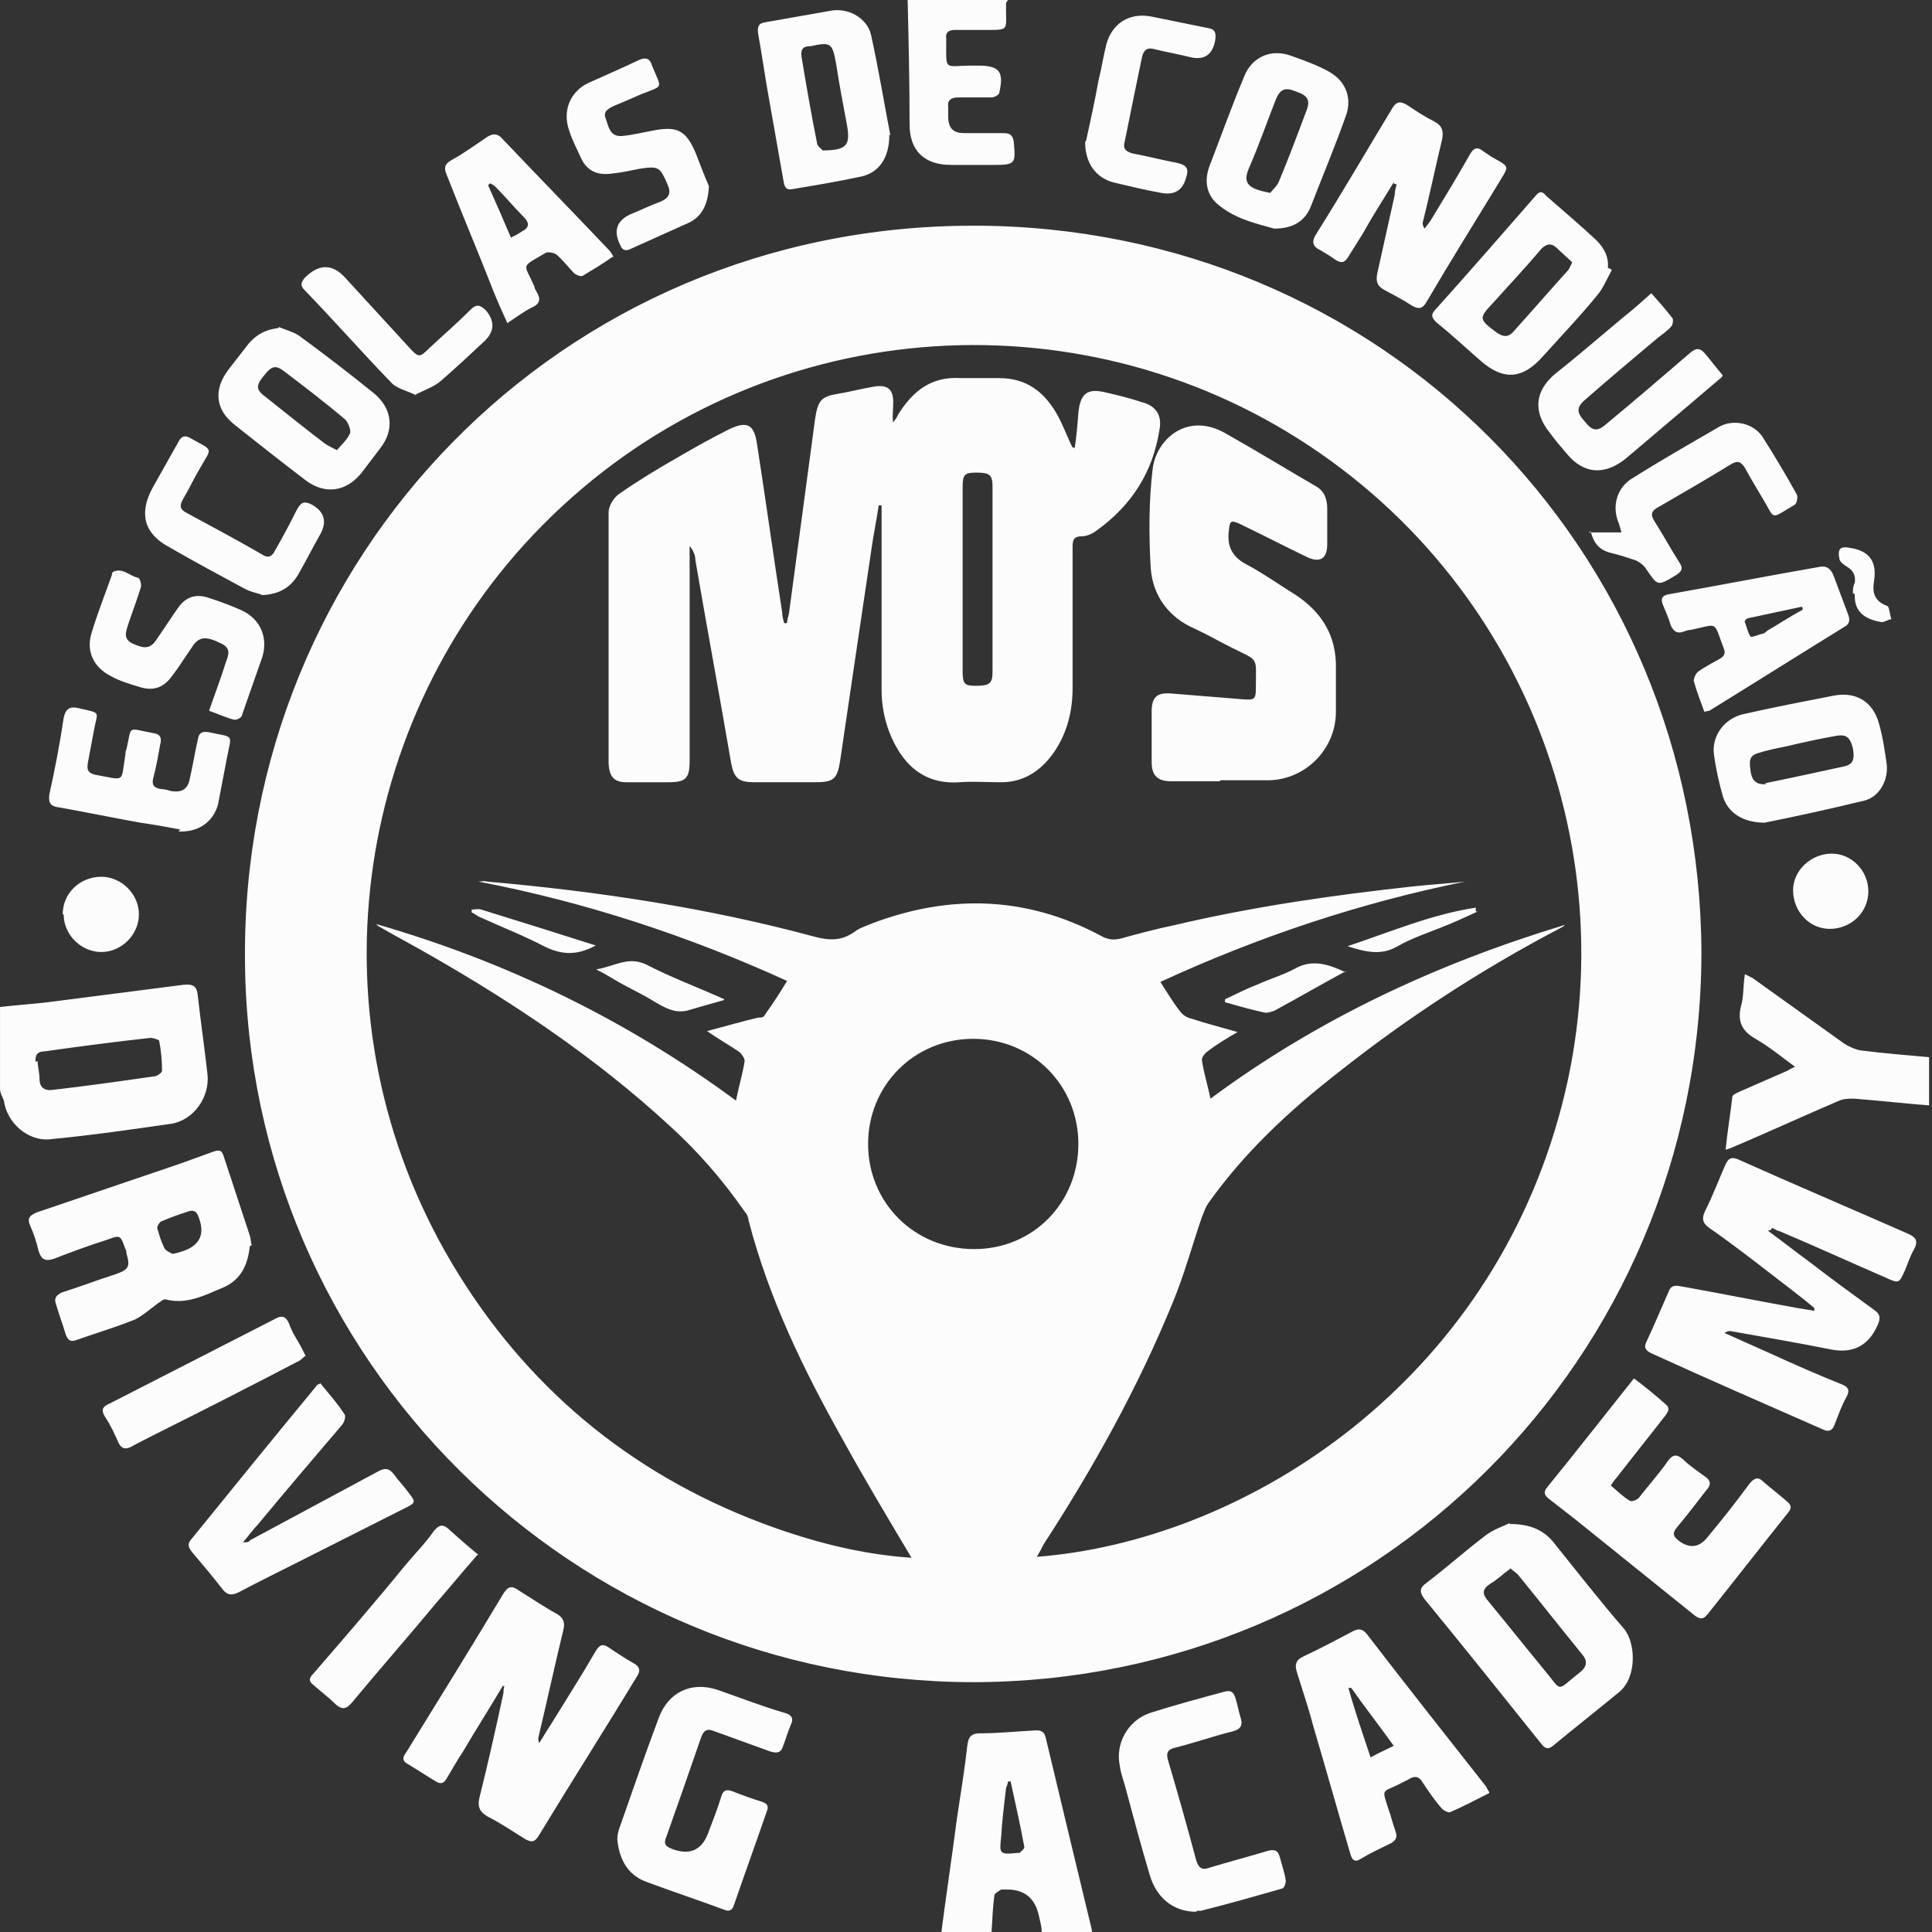 <?xml version="1.0" encoding="UTF-8"?><svg xmlns="http://www.w3.org/2000/svg" width="80" height="80" viewBox="0 0 80 80"><rect x="0" y="0" width="80" height="80" fill="#333333" stroke="none"/><path d="M2.117,47.169c1.677-.16,3.315-.399,4.993-.639.919-.16,1.598-1.118,1.478-2.077-.12-1.078-.28-2.157-.399-3.235-.04-.399-.2-.479-.599-.439-1.877.24-3.714.479-5.592.719-.679.08-1.318.12-1.997.2v3.395c0,.16.08.28.16.479.12.919.999,1.717,1.957,1.598ZM1.558,43.934l-.08.04c-.04-.28.08-.439.36-.439,1.438-.2,2.916-.399,4.393-.559.12,0,.359.08.359.12.08.399.12.839.12,1.238,0,.08-.2.24-.359.24-1.398.2-2.796.399-4.194.559-.319.04-.519-.12-.519-.439,0-.28-.08-.519-.08-.759ZM42.855,71.653c-.759.04-1.518.12-2.277.12-.32,0-.479.12-.519.479-.12,1.038-.28,2.037-.439,3.075-.2,1.558-.439,3.115-.639,4.673h2.077c.04-.519.04-.999.12-1.518,0-.08.16-.16.28-.24h.16c.772-.027,1.238.333,1.398,1.078.04.2.12.439.12.679h2.077v-.08c-.639-2.636-1.278-5.312-1.917-7.988-.08-.28-.24-.28-.439-.28ZM42.216,76.725h-.08c-.759.08-.759.04-.679-.679.04-.679.12-1.318.2-1.997.04-.12.08-.2.08-.28h.12v.04c.2.919.399,1.797.559,2.676,0,.08-.12.16-.2.24ZM77.045,43.495c-.24-.04-.479-.16-.679-.28-1.278-.919-2.516-1.797-3.794-2.716-.08-.04-.16-.08-.32-.16-.08.479-.04.919-.16,1.318-.16.639.04,1.038.599,1.358.559.32,1.039.719,1.638,1.158-.2.08-.28.16-.399.2-.639.28-1.278.559-1.917.839-.08.04-.28.12-.28.2-.08.719-.2,1.398-.28,2.197.28-.08.399-.16.519-.2,1.398-.599,2.796-1.238,4.194-1.837.2-.08.399-.08.599-.08,1.038.08,2.077.2,3.115.28v-1.997c-.919-.08-1.877-.16-2.836-.28ZM39.382,6.83h1.717c.959,0,.959-.04.879-.959-.04-.28-.16-.359-.439-.359h-1.598c-.439,0-.639-.16-.679-.599v-.479c-.04-.28.12-.399.399-.399h1.398c.12,0,.32-.12.32-.2.2-.879,0-1.118-.879-1.118h-.24c-1.198,0-1.078.28-1.078-1.118-.04-.24.08-.359.359-.359h1.318c.919,0,.799,0,.799-.839V.12l.08-.12h-4.154c.04,1.717.08,3.435.08,5.152,0,1.078.599,1.677,1.717,1.677ZM40.299,9.346c-17.094,0-30.315,13.739-30.155,30.434.12,16.495,13.54,29.875,30.195,29.875,16.609-.04,30.064-13.369,30.114-30.175-.051-16.765-13.266-30.135-30.154-30.135ZM35.946,47.369c0-2.436,1.917-4.354,4.354-4.354s4.353,1.917,4.353,4.354-1.877,4.353-4.314,4.353c-2.476,0-4.393-1.917-4.393-4.353ZM64.543,46.251c-3.195,11.383-13.26,17.574-21.608,18.213.12-.2.2-.359.28-.519,2.077-3.195,3.914-6.51,5.352-10.025.479-1.158.799-2.357,1.198-3.515.08-.2.16-.439.28-.599,1.478-2.077,3.315-3.794,5.312-5.352,2.916-2.316,5.991-4.313,9.266-6.031.08-.04.16-.08.16-.12-5.272,1.598-10.185,3.874-14.658,7.189-.12-.559-.28-1.078-.359-1.598,0-.12.12-.28.24-.359.359-.28.759-.519,1.238-.799-.679-.2-1.318-.359-1.917-.559-.2-.04-.359-.16-.479-.32-.28-.359-.519-.759-.799-1.198,4.074-1.877,8.268-3.275,12.621-4.154-.719.08-1.438.12-2.157.2-3.315.359-6.63.839-9.865,1.598-.759.16-1.518.359-2.237.559-.32.08-.559.04-.839-.12-3.075-1.638-6.231-1.717-9.426-.519-.28.12-.559.2-.759.359-.559.399-1.078.36-1.677.2-4.433-1.198-8.987-1.877-13.54-2.277-.12-.04-.24,0-.359,0,4.393.839,8.667,2.237,12.781,4.114-.32.519-.599.959-.919,1.398-.04.12-.16.12-.28.12-.679.16-1.358.359-2.117.559.519.359.959.599,1.358.879.08.08.2.24.2.36-.08.519-.24,1.038-.359,1.637-4.553-3.355-9.506-5.751-14.898-7.309l.08.08c.759.439,1.518.839,2.277,1.278,3.475,1.997,6.79,4.234,9.745,6.95,1.198,1.078,2.237,2.277,3.155,3.595.08.08.16.24.16.359.839,3.235,2.277,6.191,3.914,9.106.879,1.598,1.837,3.195,2.836,4.873-1.797-.12-3.515-.519-5.192-1.078-5.592-1.877-10.065-5.272-13.26-10.185-6.43-9.865-5.072-22.406,2.396-30.674,8.188-9.026,21.208-10.664,31.153-4.953,10.265,5.911,14.738,17.853,11.702,28.637ZM70.454,39.461c0,.007,0,.013,0,.02,0,.007,0,.013,0,.02v-.04ZM79.001,51.083c-2.356-1.038-4.713-2.037-7.029-3.075-.28-.12-.399-.04-.519.2-.28.639-.519,1.278-.839,1.917-.16.319-.12.519.16.719.919.639,1.797,1.318,2.676,1.997.559.439,1.158.879,1.677,1.318v.12c-.24-.04-.479-.08-.719-.12-1.558-.28-3.155-.599-4.713-.879-.24-.04-.479-.12-.599.2-.32.719-.599,1.398-.919,2.077-.12.24-.04.36.2.479,2.357,1.078,4.753,2.117,7.109,3.155.24.12.399.04.479-.2.16-.399.28-.759.479-1.118.16-.28.12-.439-.2-.559-.999-.399-1.997-.839-2.956-1.278-.639-.28-1.238-.559-1.877-.839.12-.08.16-.08.24-.08,1.358.24,2.756.479,4.154.759q1.398.28,1.957-1.038c.12-.28.08-.439-.16-.599-.879-.639-1.757-1.278-2.636-1.957-.599-.439-1.158-.879-1.757-1.318l.12-.04c.04-.04.04-.08.04-.08.12.04.2.12.28.12,1.518.639,2.996,1.318,4.473,1.957.519.24.519.2.759-.32.12-.28.2-.559.359-.839.2-.359.12-.519-.24-.679ZM26.281,68.897c-.359-.2-.719-.439-1.078-.679-.24-.16-.359-.12-.519.12-.599,1.038-1.238,2.037-1.877,3.075-.16.24-.32.519-.479.759-.04-.08-.04-.16-.04-.2.359-1.518.679-2.996,1.038-4.473.08-.32,0-.519-.28-.679-.519-.28-1.038-.639-1.558-.959-.28-.2-.439-.2-.639.12-1.318,2.197-2.676,4.393-4.034,6.59-.16.2-.16.359.08.479.399.24.759.479,1.158.719.2.12.32.08.439-.12.24-.399.439-.759.679-1.118.536-.918,1.106-1.801,1.645-2.716h.073c-.04.08-.04.2-.04.28-.32,1.478-.639,2.916-.999,4.353-.08.359,0,.559.32.759.559.28,1.078.639,1.598.959.24.12.359.12.519-.12,1.358-2.237,2.756-4.433,4.114-6.67.12-.2.08-.359-.12-.479ZM73.968,62.147c-.32-.28-.639-.519-.959-.799-.2-.2-.36-.16-.559.08-.559.759-1.158,1.518-1.757,2.237q-.519.639-1.198.12c-.24-.2-.24-.32-.04-.559.399-.479.799-.999,1.198-1.518.2-.2.2-.399-.04-.559-.32-.24-.639-.439-.919-.719-.28-.24-.439-.2-.639.08-.359.519-.799.999-1.198,1.518-.08.08-.28.16-.359.12-.28-.16-.519-.399-.799-.639.08-.12.16-.24.24-.32.679-.879,1.358-1.717,2.037-2.596.08-.12.2-.28,0-.439-.399-.359-.839-.719-1.318-1.078-1.238,1.558-2.396,3.035-3.595,4.513-.16.2-.12.32.08.479.359.28.719.559,1.078.839,1.638,1.318,3.275,2.636,4.913,3.954.2.16.359.24.559,0,1.118-1.398,2.237-2.836,3.355-4.234.16-.2.12-.32-.08-.479ZM6.55,53.959c.08-.04.2-.16.28-.16.879.24,1.638-.16,2.396-.479s1.038-.959,1.118-1.717l.08-.04c-.04-.12-.04-.28-.08-.399-.359-1.078-.719-2.197-1.078-3.275-.08-.28-.2-.28-.439-.2-.439.16-.879.319-1.318.479l-5.991,2.037c-.28.12-.399.24-.28.519.16.359.28.719.359,1.078.12.359.28.439.639.32.719-.28,1.478-.559,2.237-.799.519-.2.519-.16.719.399.04.04.04.12.04.16.16.559.12.679-.439.879-.759.24-1.478.519-2.237.759-.24.12-.32.24-.24.479.12.399.28.839.399,1.238.08.24.2.359.479.24.799-.28,1.598-.519,2.396-.839.32-.16.639-.439.959-.679ZM6.71,50.564c.36-.16.719-.28,1.078-.399.24-.08.359,0,.439.24q.399,1.038-.639,1.398c-.12.04-.24.08-.439.12l-.08-.04c-.08-.04-.24-.12-.28-.24-.12-.24-.2-.519-.28-.799,0-.08.12-.28.2-.28ZM64.263,63.784c-.399-.439-.919-.679-1.757-.679v-.04c-.2.12-.639.24-.999.519-.839.639-1.598,1.318-2.436,1.957-.28.2-.32.36-.08.679,1.637,1.997,3.235,3.994,4.833,5.991.16.2.28.24.479.08.919-.759,1.837-1.478,2.756-2.237.719-.599.679-1.997.2-2.596-1.038-1.198-1.997-2.436-2.996-3.674ZM65.461,69.216c-1.078.839-.719.879-1.558-.12-.759-.919-1.518-1.877-2.277-2.796-.24-.28-.28-.479.08-.719.28-.16.519-.399.799-.599l.04-.04c.12.12.28.2.359.32.879,1.078,1.757,2.197,2.636,3.275.2.24.16.479-.08.679ZM56.594,67.659c-.16-.2-.319-.24-.559-.12-.679.36-1.358.719-2.037,1.038-.359.16-.399.359-.28.719.24.759.479,1.478.679,2.237.519,1.757.999,3.475,1.518,5.232.08.28.2.359.439.2.399-.24.839-.439,1.238-.639.2-.12.28-.24.2-.479-.12-.32-.2-.679-.32-.999-.24-.759-.24-.639.36-.919.16-.08.319-.16.479-.24.24-.16.439-.16.599.12.24.359.479.719.759,1.038.08.12.28.2.359.2.559-.24,1.078-.519,1.638-.799v-.04c-.08-.12-.12-.24-.2-.32-1.637-2.077-3.275-4.154-4.873-6.231ZM56.754,72.771c-.32-.959-.639-1.877-.919-2.876h.12c.559.799,1.158,1.558,1.757,2.396-.319.16-.599.28-.959.479ZM32.511,70.933c-.959-.28-1.877-.639-2.796-.959-1.078-.359-2.037.08-2.436,1.158-.559,1.478-1.078,2.996-1.598,4.473-.08.2-.12.399-.12.559.08.839.439,1.478,1.198,1.757,1.078.399,2.157.759,3.235,1.158.2.08.32.04.399-.2.439-1.278.919-2.596,1.358-3.874.08-.2.04-.32-.2-.399-.399-.12-.839-.28-1.238-.439-.24-.08-.36-.04-.439.2-.16.519-.359,1.038-.559,1.558q-.399,1.038-1.478.639c-.319-.12-.359-.24-.24-.519.479-1.358.959-2.716,1.438-4.114.12-.319.28-.359.559-.24.759.28,1.558.559,2.317.839.28.08.439.04.519-.24.12-.32.2-.599.32-.879.12-.24.04-.399-.24-.479ZM54.718,10.384c.2.12.399.24.559.36.24.16.399.16.559-.12.2-.319.399-.639.599-.959.399-.719.839-1.398,1.278-2.117v.04c.04.04.08.04.12.04-.04.16-.08.28-.08.439l-.719,3.235c-.08.359,0,.559.32.719.359.2.759.399,1.118.639.28.16.439.12.599-.16.959-1.637,1.957-3.235,2.956-4.873.439-.759.559-.679-.24-1.118-.12-.08-.24-.16-.36-.24-.24-.2-.399-.16-.559.12-.519.919-1.078,1.837-1.637,2.756-.08.12-.16.2-.24.32-.08-.12-.08-.16-.08-.24.28-1.118.519-2.277.799-3.435.08-.359,0-.599-.32-.759-.399-.2-.759-.439-1.118-.679-.32-.2-.479-.12-.639.16-1.038,1.717-2.037,3.435-3.115,5.152-.24.359-.16.559.2.719ZM16.934,61.827c-.2-.28-.439-.519-.639-.799-.2-.24-.359-.24-.599-.12-1.797.959-3.555,1.917-5.352,2.876-.04.08-.12.08-.28.08.24-.28.399-.519.599-.719,1.158-1.398,2.316-2.756,3.475-4.114.12-.12.2-.399.12-.479-.277-.435-.632-.831-.988-1.266-.1.036-.17.072-.17.108-1.717,2.077-3.435,4.194-5.152,6.311-.2.2-.16.359,0,.559.439.519.879,1.038,1.278,1.558.2.24.359.24.639.12.759-.399,1.558-.799,2.356-1.198,1.518-.759,3.075-1.558,4.593-2.317.399-.2.399-.24.12-.599ZM13.26,57.274s.007.008.01.012c.011-.004.017-.008.03-.012h-.04ZM52.48,76.645c-.799.24-1.558.439-2.356.679-.32.12-.479.08-.599-.32-.36-1.358-.759-2.756-1.158-4.114-.08-.28-.04-.439.28-.519.799-.2,1.598-.479,2.396-.679.32-.08.439-.24.32-.599-.08-.24-.12-.519-.2-.759-.08-.28-.2-.36-.479-.28-1.038.28-2.077.559-3.075.879-.919.32-1.438,1.278-1.238,2.197.04.32.16.599.24.919.32,1.198.639,2.396.999,3.595.28.959.999,1.518,1.917,1.518l.04-.04h.16c1.118-.28,2.237-.599,3.355-.919.08,0,.16-.2.16-.32-.04-.32-.16-.639-.24-.959-.08-.32-.24-.359-.519-.28ZM31.833,4.034c.2,1.118.399,2.277.599,3.395.04.2.04.479.399.399.959-.16,1.917-.32,2.836-.519.719-.16,1.158-.759,1.158-1.717h.04c-.24-1.238-.479-2.716-.799-4.154-.16-.679-.919-1.118-1.637-.999-.919.16-1.797.32-2.716.479-.32.04-.359.2-.32.479.16.879.28,1.757.439,2.636ZM33.51,1.917h.04c.879-.2.919-.12,1.078.759.12.799.28,1.637.439,2.476.158.866,0,1.072-1,1.077-.08-.08-.238-.199-.238-.318-.24-1.198-.439-2.356-.639-3.555-.04-.28.04-.439.32-.439ZM59.471,13.34c.639.519,1.238,1.078,1.837,1.598.959.839,1.757.759,2.596-.2.759-.839,1.518-1.638,2.237-2.516.24-.28.399-.679.599-1.038l-.04-.04c-.04-.04-.12-.04-.12-.04.04-.479-.16-.839-.479-1.158-.679-.639-1.398-1.238-2.077-1.837-.16-.2-.28-.2-.439,0-1.358,1.558-2.716,3.115-4.114,4.673-.24.24-.2.359,0,.559ZM61.827,12.541c.679-.759,1.358-1.478,1.997-2.237.24-.24.439-.24.679,0,.2.2.399.359.599.559-.08.16-.12.28-.2.359-.759.839-1.518,1.717-2.277,2.556-.2.2-.399.16-.639,0-.759-.559-.759-.599-.16-1.238ZM9.745,17.614c.959.759,1.917,1.518,2.916,2.277.799.599,1.678.479,2.317-.32.24-.32.519-.679.759-.999.599-.759.519-1.638-.24-2.277-1.038-.839-2.077-1.638-3.115-2.396-.24-.16-.559-.24-.839-.36v.04c-.559.08-.879.24-1.238.639-.28.36-.559.719-.839,1.078-.639.839-.559,1.677.28,2.317ZM10.943,15.537c.32-.399.479-.439.879-.12.839.639,1.677,1.278,2.476,1.957.12.12.24.439.2.559-.117.274-.349.472-.547.705-.222-.111-.377-.189-.492-.266-.839-.639-1.638-1.278-2.436-1.917-.439-.32-.439-.479-.08-.919ZM50.484,8.507c.679.559,1.558.759,2.277.959.799,0,1.278-.32,1.518-.919.479-1.238.999-2.476,1.438-3.714.28-.719.04-1.438-.639-1.837-.479-.28-1.038-.479-1.598-.679-.839-.32-1.638.04-1.957.839-.519,1.238-.959,2.476-1.438,3.714-.24.639-.12,1.238.399,1.638ZM51.722,6.95c.399-.919.719-1.837,1.078-2.756.2-.519.399-.599.879-.399.479.16.599.359.399.839-.359.959-.719,1.917-1.118,2.876-.08.2-.28.359-.359.479-.799-.16-1.198-.32-.879-1.038ZM73.091,34.069c-.009,0-.016-.003-.025-.003-.005,0-.01.002-.015.003h.04ZM78.123,31.633c-.08-.559-.16-1.118-.32-1.677-.24-.879-.919-1.318-1.837-1.158-1.238.24-2.476.479-3.714.759-.839.16-1.398.919-1.278,1.717.08.559.2,1.118.359,1.677.198.672.79,1.107,1.732,1.115,1.196-.239,2.667-.558,4.139-.916.639-.16.999-.879.919-1.518ZM76.286,31.752c-1.118.24-2.197.479-3.195.679l.04.04c-.479.04-.599-.24-.639-.519-.04-.32-.12-.639.28-.759.359-.12.759-.2,1.158-.28.679-.16,1.398-.32,2.077-.439.439-.08.599.04.719.519.08.479,0,.679-.439.759ZM68.857,25.042c.12.28.24.559.32.839.12.28.28.359.519.28.12-.04.2-.08.32-.08,1.158-.24.919-.399,1.358.759.08.2.04.319-.16.439-.28.16-.599.319-.879.519-.12.08-.2.28-.2.399.12.439.28.839.439,1.278.12-.04.2-.04.2-.04,1.877-1.158,3.714-2.317,5.592-3.475.24-.12.24-.32.16-.519-.2-.519-.399-1.078-.599-1.598-.12-.32-.32-.439-.639-.36-2.077.36-4.114.759-6.151,1.118-.28.04-.399.16-.28.439ZM72.372,25.602c.759-.16,1.478-.319,2.237-.479.04.04.04.12.04.12-.519.28-.999.599-1.478.879-.04.04-.12.12-.2.12-.16.04-.439.16-.479.12-.12-.16-.16-.399-.24-.599-.04-.04.08-.16.12-.16ZM20.45,12.102c.16.399.36.839.559,1.278.36-.24.679-.479.999-.639.36-.16.399-.36.2-.679-.04-.08-.08-.12-.08-.2-.439-.999-.599-.759.479-1.398.08-.04.359,0,.439.08.28.24.479.519.719.759.08.08.28.16.36.12.399-.24.799-.479,1.198-.759l.08-.04c-.08-.12-.12-.2-.12-.2-1.518-1.598-3.035-3.155-4.553-4.753-.2-.16-.359-.12-.559,0-.479.32-.959.679-1.478.959-.28.16-.32.32-.2.599.639,1.638,1.318,3.235,1.957,4.873ZM20.29,7.589c.08.04.16.08.24.16.399.399.759.839,1.158,1.238.24.24.24.439-.08.599-.12.08-.24.16-.439.24v.04c-.32-.759-.639-1.478-.959-2.197l.08-.08ZM64.185,17.933c.2.28.439.559.679.839.719.879,1.598.919,2.476.2.799-.679,1.558-1.318,2.356-1.997.519-.439,1.038-.879,1.598-1.358l.04-.08c-.28-.32-.479-.599-.719-.879-.2-.24-.359-.28-.639-.04-1.158.999-2.277,1.957-3.435,2.916-.399.359-.599.32-.919-.08-.359-.399-.359-.599.08-.959.959-.839,1.957-1.677,2.956-2.516.2-.16.399-.28.559-.479.04-.04.08-.24.04-.32-.28-.359-.559-.679-.879-1.038-.399.359-.759.679-1.118.959-.959.799-1.877,1.598-2.836,2.356-.879.719-.959,1.598-.24,2.476ZM2.437,33.43c1.118.2,2.277.439,3.395.639.599.08,1.198.2,1.638.28l-.08.08c.839.04,1.438-.399,1.638-1.118.12-.639.24-1.238.359-1.877.2-1.078.359-.879-.759-1.118-.28-.04-.399.04-.439.32-.12.519-.2,1.038-.32,1.558-.08.479-.32.639-.799.559-.12-.04-.28-.08-.399-.08-.319-.04-.399-.2-.319-.479.12-.439.2-.919.28-1.358.08-.28,0-.439-.28-.479-1.118-.2-.879-.359-1.118.679-.04.08-.04.12-.04.2-.2,1.198.04,1.078-1.278.839-.28-.08-.32-.2-.28-.479.08-.439.16-.839.24-1.278.16-.919.359-.759-.639-.999-.359-.08-.519.04-.599.399-.16,1.078-.359,2.117-.599,3.195-.04.36.08.479.399.519ZM4.593,27.998c.359.2.759.32,1.158.439.599.2,1.038.04,1.398-.479.28-.36.519-.759.799-1.158.28-.439.559-.479,1.198-.16.439.2.32.479.2.799-.2.639-.439,1.278-.679,1.957v.04c.359.12.679.28.999.359.12.04.359-.08.359-.2.28-.799.559-1.598.839-2.396.24-.799-.08-1.558-.839-1.917-.439-.2-.879-.36-1.358-.519-.559-.2-.999-.04-1.318.439-.28.399-.559.839-.839,1.238-.28.439-.519.439-1.038.2-.399-.2-.24-.519-.16-.799.16-.479.359-.999.519-1.518.04-.12-.04-.399-.12-.399-.359-.08-.639-.439-1.038-.24-.04.04-.04.12-.04.12-.28.799-.599,1.598-.839,2.396-.24.759.08,1.438.799,1.797ZM24.044,6.51c.24.559.679.759,1.278.679.399-.04.759-.12,1.158-.2.799-.12.839-.08,1.158.639.16.359.08.559-.28.719-.439.16-.839.36-1.238.519q-.879.399-.439,1.278c.08.2.2.28.439.16.799-.359,1.598-.719,2.396-1.078.519-.24.799-.719.839-1.518-.16-.36-.359-.879-.559-1.398-.399-.919-.759-1.078-1.677-.919-.439.08-.919.2-1.358.24-.519.04-.559-.399-.679-.719-.12-.28.08-.399.32-.519.399-.16.759-.32,1.118-.479.999-.399.879-.2.479-1.198-.08-.28-.24-.36-.519-.24-.679.32-1.398.639-2.117.959-.759.359-1.078,1.158-.799,1.957.12.399.32.759.479,1.118ZM67.58,19.81c-.639.399-.839,1.158-.559,1.837.04.12.08.24.12.399h-1.264c.123.453.359.723.785.839.359.08.719.2,1.078.32.16.08.32.2.399.32.519.759.479.759,1.278.28.24-.16.28-.28.12-.519-.36-.559-.679-1.158-1.038-1.717-.12-.2-.16-.359.08-.519,1.038-.599,2.077-1.198,3.115-1.837.28-.16.399-.08.559.16.24.439.479.839.719,1.238.559.919.28.919,1.358.28.08-.08.12-.32.08-.399-.439-.799-.919-1.598-1.398-2.356-.359-.599-1.198-.799-1.797-.479-1.238.719-2.436,1.398-3.635,2.157ZM65.782,22.047h.094c-.004-.014-.01-.025-.014-.04l-.08.04ZM46.091,7.549c.679.16,1.318.32,1.997.439q.839.16,1.038-.679c.12-.359-.04-.479-.359-.559-.639-.12-1.238-.28-1.877-.399-.28-.08-.399-.2-.32-.479.24-1.198.479-2.356.719-3.515.08-.32.24-.399.519-.32.479.12.959.2,1.438.32q.919.24,1.078-.719c.04-.32-.04-.439-.32-.479-.799-.16-1.558-.32-2.356-.479-.879-.16-1.598.28-1.837,1.158-.12.479-.2.999-.32,1.478-.16.879-.359,1.797-.519,2.516l-.04.04c0,.879.439,1.478,1.158,1.677ZM6.989,22.646c1.038.599,2.077,1.158,3.115,1.717.28.16.599.2.759.28.719-.04,1.158-.32,1.478-.839.32-.559.599-1.118.919-1.677q.439-.799-.359-1.238c-.32-.16-.439-.08-.599.2-.28.559-.599,1.158-.919,1.717-.12.24-.28.32-.519.16-1.038-.599-2.077-1.158-3.115-1.717-.32-.16-.32-.32-.16-.599.24-.399.439-.839.679-1.238.519-.919.599-.719-.399-1.278-.2-.12-.359-.08-.479.16-.359.639-.719,1.278-1.078,1.917-.559,1.038-.359,1.877.679,2.436ZM12.62,56.156h.04c-.08-.16-.12-.24-.16-.32-.16-.32-.399-.639-.519-.999-.16-.399-.359-.359-.639-.2-.559.28-1.078.559-1.638.839-1.717.879-3.435,1.757-5.152,2.636-.28.12-.399.24-.2.559.24.359.399.719.559,1.078.12.24.28.28.519.16.439-.24.919-.479,1.398-.719,1.837-.919,3.635-1.837,5.472-2.796.12-.04.24-.16.32-.24ZM19.77,64.383h.04c-.439-.359-.799-.679-1.158-.999-.28-.28-.439-.28-.679,0-.359.519-.799.959-1.198,1.438-1.238,1.518-2.516,2.996-3.794,4.473-.2.2-.2.32,0,.479.32.28.639.519.919.799.28.24.439.2.679-.08,1.158-1.398,2.356-2.756,3.515-4.154.559-.639,1.078-1.278,1.677-1.957ZM16.175,15.816c.24.28.679.359,1.078.559l-.04-.04c.399-.2.759-.32,1.038-.559.599-.519,1.198-1.078,1.797-1.638q.639-.599.08-1.278c-.24-.24-.399-.28-.639-.04-.559.559-1.158,1.078-1.717,1.598-.399.399-.439.399-.839-.04-.879-.959-1.757-1.917-2.636-2.876q-.799-.879-1.677,0c-.16.2-.2.32,0,.519,1.198,1.238,2.357,2.556,3.555,3.794ZM2.596,37.863h.04c0,.839.719,1.558,1.558,1.558s1.558-.719,1.558-1.558-.719-1.558-1.558-1.558c-.879,0-1.598.679-1.598,1.558ZM75.846,35.347c-.839,0-1.598.679-1.598,1.518,0,.879.679,1.598,1.518,1.598.879,0,1.598-.679,1.598-1.558,0-.839-.679-1.558-1.518-1.558ZM76.445,23.445c.28.16.399.359.359.679-.08.16-.08.32-.08.439l.08.04c-.04.679.359,1.038,1.118,1.158.12,0,.28-.12.399-.12-.08-.2-.08-.559-.2-.559-.519-.2-.599-.559-.519-1.038.12-.799-.2-1.238-.999-1.358-.399-.08-.519.04-.439.439,0,.12.16.24.28.32ZM47.289,16.655c-.479-.16-.959-.28-1.478-.399-.799-.2-1.078.04-1.158.839-.04.519-.08.999-.16,1.518v-.08h-.08c-.24-.479-.399-.959-.679-1.438-.519-.879-1.238-1.438-2.357-1.438h-1.598c-1.238-.08-1.997.559-2.596,1.518-.04.12-.12.2-.2.32-.04-.24,0-.479,0-.719.04-.639-.2-.879-.839-.759-.479.08-.919.2-1.398.28-.759.12-.879.28-.999,1.078-.36,2.676-.719,5.352-1.078,8.028-.04.16-.08.28-.08.399h-.12c-.04-.16-.08-.28-.08-.439-.359-2.317-.679-4.633-1.038-6.95-.12-.839-.399-.999-1.158-.639-.719.359-1.438.759-2.117,1.158-.839.479-1.637.959-2.436,1.518-.24.16-.439.519-.439.759v10.424c.04.559.24.759.759.759h1.717c.719,0,.879-.16.879-.879v-8.907c.16.2.24.399.24.599.479,2.796.999,5.592,1.478,8.387.12.639.32.799.959.799h2.516c.759,0,.919-.12,1.038-.879.439-2.996.879-5.951,1.318-8.907.08-.559.2-1.118.28-1.677h.12v7.668c0,.599.12,1.198.32,1.717.479,1.238,1.358,2.197,2.916,2.077.559-.04,1.078,0,1.598,0,1.038.04,1.797-.479,2.356-1.318.519-.799.719-1.677.719-2.596v-5.831c0-.28.04-.439.399-.439.2,0,.439-.12.599-.24,1.438-1.038,2.317-2.396,2.596-4.154.12-.599-.12-.999-.719-1.158ZM41.099,27.798c0,.519-.12.599-.719.599-.439,0-.519-.08-.519-.599v-7.629c0-.519.08-.599.559-.599.559,0,.679.08.679.599v7.629ZM53.6,24.603c-.639-.399-1.318-.879-1.997-1.238-.599-.32-.799-.759-.719-1.398.04-.399.08-.439.439-.28.919.439,1.837.919,2.756,1.358.559.28.879.12.879-.519v-1.438c0-.439-.12-.759-.479-.959-1.238-.719-2.476-1.478-3.754-2.197-1.558-.879-2.836.24-2.996,1.478-.16,1.358-.16,2.756-.08,4.114.08,1.118.719,2.037,1.837,2.516.519.24.999.519,1.478.759,1.198.599,1.038.359,1.038,1.677,0,.479-.04.519-.559.479-.999-.08-1.957-.16-2.956-.24-.599-.04-.799.16-.799.759v2.077c0,.559.24.799.799.799h2.037v-.04h1.957c1.558,0,2.836-1.278,2.836-2.836v-1.757c.04-1.398-.599-2.396-1.717-3.115ZM55.717,40.26v-.04c-.014.007-.026.015-.04.022.013.006.027.012.04.018ZM53.64,40.1c-.519.28-1.078.439-1.598.679-.439.16-.879.399-1.318.599v.12c.559.16,1.118.32,1.677.439.12,0,.24-.04.36-.08.946-.512,1.893-1.064,2.916-1.616-.666-.31-1.332-.533-2.037-.142ZM27,41.418c.479.28.959.599,1.558.399.399-.12.839-.24,1.398-.399l.04-.04c-1.158-.519-2.237-.919-3.235-1.438-.759-.36-1.318.08-2.077.2.32.16.519.28.719.399.519.32,1.078.559,1.598.879ZM55.797,39.181c.759.24,1.398.399,2.077,0,.559-.32,1.158-.519,1.757-.759.519-.2,1.038-.439,1.558-.679h-.08v-.16c-1.837.28-3.515.999-5.312,1.598ZM19.531,37.664v.12c.12.04.24.16.359.2.879.399,1.797.759,2.636,1.198.719.36,1.358.399,2.157-.04h-.04c-1.637-.519-3.155-.999-4.713-1.478-.12-.04-.28,0-.399,0Z" fill="#fdfcfc"/></svg>